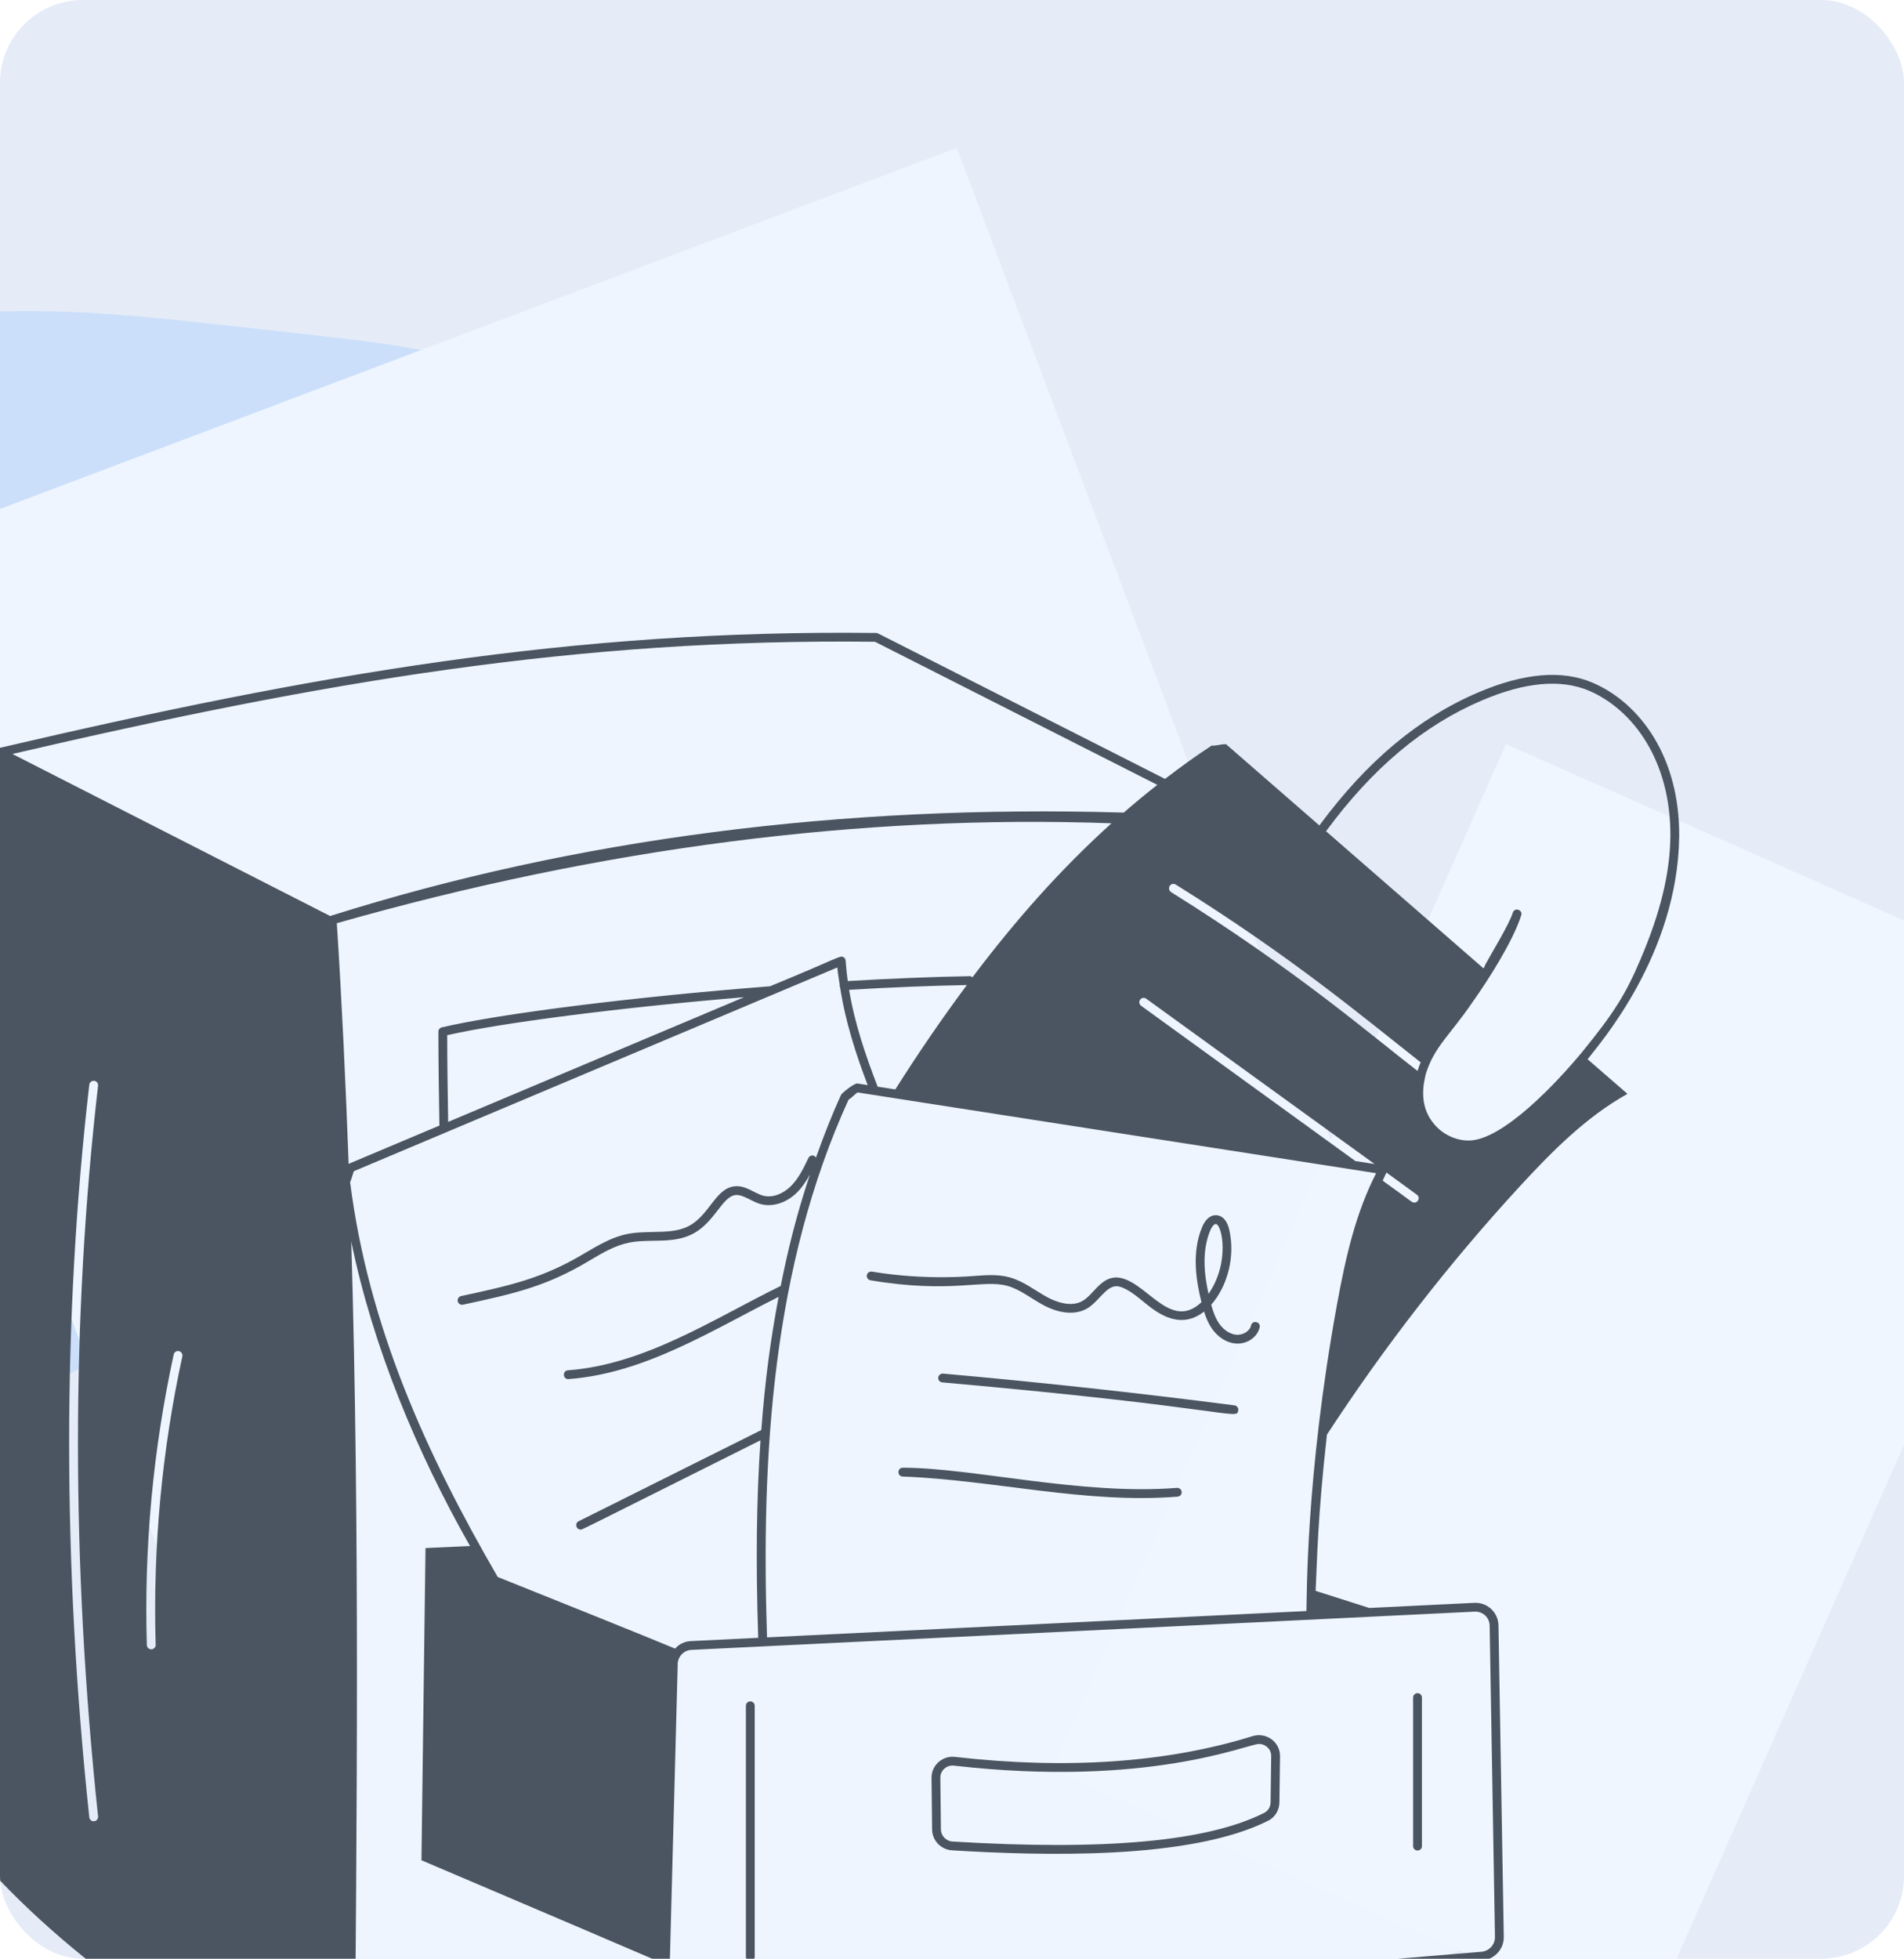 <svg width="460" height="473" viewBox="0 0 460 473" fill="none" xmlns="http://www.w3.org/2000/svg">
<g clip-path="url(#clip0_2257_60757)">
<rect width="460" height="473" rx="20" fill="#E5ECF7"/>
<g opacity="0.7" filter="url(#filter0_f_2257_60757)">
<path d="M-140.244 193.082C-129.688 162.088 -109.387 133.542 -86.559 112.03C-66.838 93.448 -42.407 79.221 -15.091 76.222C6.165 73.889 27.551 75.564 48.724 77.93C62.7 79.492 76.694 80.913 90.643 82.715C104.041 84.447 117.951 88.37 131.508 87.778C154.398 86.779 175.543 75.507 198.522 75.463C216.987 75.428 233.601 82.529 245.768 96.556C276.628 132.136 286.389 196.075 255.065 234.793C226.263 270.395 184.026 293.26 139.488 302.283C122.12 305.801 104.678 305.642 87.216 308.025C62.092 311.452 38.507 320.189 16.212 332.079C-5.895 343.87 -29.89 359.188 -56.043 356.278C-79.527 353.664 -98.432 337.026 -113.793 320.268C-145.723 285.437 -155.383 237.531 -140.244 193.082Z" fill="#A9CBFF" fill-opacity="0.6"/>
</g>
<rect x="-49.482" y="141.566" width="299.931" height="450.183" transform="rotate(-20.666 -49.482 141.566)" fill="#EEF5FF"/>
<rect x="363.83" y="179.695" width="156.441" height="270.922" transform="rotate(23.882 363.83 179.695)" fill="#F0F6FF"/>
<path d="M383.767 255.533C383.398 255.965 383.204 256.191 383.573 255.759C383.567 255.767 383.56 255.774 383.553 255.782L393.196 264.147C383.134 269.763 374.905 278.102 367.103 286.568C349.983 305.179 334.423 325.254 320.585 346.436C318.284 366.889 318.225 376.966 317.851 384.165L330.822 388.295L356.074 387.063C359.327 386.847 361.977 389.368 362.028 392.53L363.308 467.708C363.361 470.593 361.2 473.049 358.239 473.425L302.296 478.083C302.397 480.311 302.405 480.516 302.423 481.053C302.439 481.599 302.037 482.069 301.496 482.142C68.92 512.579 84.454 510.801 83.847 510.259C83.616 510.056 83.484 509.763 83.487 509.456L83.49 509.077C58.28 500.165 24.897 480.17 -0.082 454.027C-3.733 354.122 -8.264 275.093 -0.175 182.84L-0.566 182.641C-1.448 182.189 -1.287 180.882 -0.325 180.657C76.152 162.806 138.289 151.988 211.662 152.849C211.827 152.851 211.987 152.89 212.133 152.963L281.468 188.09C285.138 185.285 288.871 182.562 292.745 180.035C293.512 180.205 295.473 179.567 296.241 179.737L318.758 199.333C330.178 183.868 342.716 173.364 357.088 167.23C368.07 162.515 377.38 161.717 384.747 164.848C396.293 169.794 405.834 182.908 405.689 202C405.335 230.665 386.229 252.267 383.767 255.533ZM284.047 213.603C283.578 213.305 282.896 213.433 282.597 213.943C282.299 214.454 282.427 215.092 282.938 215.432C313.54 234.529 331.249 249.983 342.475 258.612C342.615 258.129 342.805 257.548 343.223 256.533C329.276 245.591 312.46 231.313 284.047 213.603ZM120.246 380.808C135.419 386.885 156.045 395.169 163.122 398.116C163.227 398.004 163.31 397.878 163.423 397.774C164.385 396.87 165.628 396.344 166.915 396.295L183.181 395.501C182.579 377.399 182.752 362.025 183.735 347.806C138.219 370.569 140.704 369.363 140.277 369.363C139.158 369.363 138.798 367.85 139.801 367.348C157.027 358.759 171.835 351.38 183.926 345.332C184.882 332.812 186.159 323.553 188.11 313.17C172.086 321.18 155.874 331.635 137.371 333.027C137.344 333.029 137.317 333.029 137.29 333.029C135.937 333.029 135.852 331.01 137.213 330.904C155.862 329.505 172.423 318.457 188.618 310.532C190.361 301.752 192.429 293.383 195.672 283.624C194.82 285.176 193.833 286.706 192.528 287.991C189.998 290.481 186.655 291.541 183.79 290.774C181.628 290.193 179.525 288.383 177.665 288.587C174.503 288.967 172.673 295.126 167.485 297.898C162.613 300.499 157.079 299.075 152.059 300.058C148.559 300.748 145.478 302.587 142.218 304.533C132.054 310.591 124.512 312.346 111.852 315.057C111.777 315.072 111.702 315.08 111.629 315.08C111.136 315.08 110.694 314.739 110.586 314.239C110.463 313.665 110.83 313.1 111.406 312.976C123.826 310.316 131.325 308.558 141.123 302.707C149.054 297.973 151.321 297.616 157.765 297.503C160.927 297.445 163.915 297.393 166.478 296.024C171.425 293.38 172.834 287.022 177.411 286.476C180.137 286.151 182.211 288.142 184.348 288.722C186.886 289.414 189.47 288.011 191.031 286.476C192.94 284.596 194.143 282.074 195.309 279.635C195.565 279.103 196.204 278.875 196.729 279.132C196.919 279.222 197.015 279.398 197.119 279.564C198.981 274.346 200.968 269.247 203.22 264.343C203.368 264.018 206.334 261.518 207.172 261.649L209.629 262.031C206.781 254.579 204.221 246.664 202.958 238.367C202.92 238.269 202.833 238.2 202.827 238.089C202.822 238.017 202.882 237.969 202.892 237.9C202.685 236.477 202.413 235.072 202.294 233.627L85.516 282.813C85.471 282.904 85.426 283.005 85.376 283.15C85.355 283.208 85.337 283.254 85.316 283.316C85.242 283.546 85.167 283.793 85.11 283.981C84.944 284.552 84.792 285.068 84.59 285.477C89.002 320.223 102.9 350.928 120.246 380.808ZM106.157 271.809C106.03 263.984 105.912 256.556 105.912 249.128C105.912 248.636 106.252 248.206 106.733 248.094C120.756 244.782 153.344 240.705 186.024 238.17C203.163 231.129 202.945 230.624 203.814 231.165C204.559 231.626 204.118 231.772 204.814 236.908C215.215 236.29 225.144 235.89 234.315 235.727C234.572 235.732 234.773 235.848 234.953 235.981C245.126 222.514 255.851 210.26 268.528 198.811C208.275 196.642 145.293 204.75 81.376 222.938C82.623 242.365 83.519 261.745 84.232 281.08C84.275 281.055 84.305 281.013 84.351 280.994L106.157 271.809ZM108.276 270.917L179.758 240.809C150.032 243.298 121.431 246.939 108.044 249.974C108.052 256.79 108.16 263.657 108.276 270.917ZM275.69 242.874L327.451 280.371L332.096 281.094L276.927 241.172C276.458 240.832 275.818 240.917 275.477 241.385C275.093 241.853 275.221 242.534 275.69 242.874ZM216.308 263.071C221.76 254.442 227.512 246.036 233.587 237.872C224.713 238.042 215.153 238.428 205.136 239.02C206.493 247.197 209.182 255.031 212.034 262.406L216.308 263.071ZM341.691 290.398C342.741 290.398 343.138 289.049 342.288 288.483L334.964 283.153C334.623 283.79 334.372 284.47 334.053 285.116C341.345 290.303 341.051 290.398 341.691 290.398ZM322.991 315.14C325.219 302.825 327.709 292.627 332.468 283.306C306.678 279.292 398.096 293.521 207.176 263.805C206.529 264.244 205.75 265.112 205.002 265.565C186.632 305.803 183.849 351.404 185.312 395.397L315.619 389.037C315.769 386.7 315.329 357.113 322.991 315.14ZM361.177 467.745L359.896 392.566C359.868 390.684 358.353 389.078 356.197 389.186L167.008 398.42C165.352 398.481 163.602 399.967 163.727 402.194C162.947 431.615 162.329 454.929 161.552 484.219C161.668 486.094 163.358 487.577 165.428 487.346C217.892 482.977 292.748 476.744 358.014 471.31C359.848 471.075 361.208 469.544 361.177 467.745ZM300.255 480.158C300.237 479.731 300.19 478.687 300.17 478.26C143.555 491.301 167.044 489.498 164.997 489.498C162.089 489.498 159.57 487.282 159.422 484.29C159.401 483.862 159.662 473.486 159.694 473.914C140.507 465.671 101.819 449.22 101.819 449.22L102.8 373.829L113.55 373.331C100.701 350.72 90.057 325.179 84.865 299.81C86.941 370.328 86.193 439.112 85.629 508.251L300.255 480.158ZM35.475 397.246C35.492 397.824 35.966 398.278 36.541 398.278C36.551 398.278 36.562 398.278 36.572 398.278C37.161 398.26 37.623 397.772 37.607 397.184C36.916 373.817 39.083 350.386 44.05 327.542C44.175 326.967 43.811 326.402 43.236 326.277C42.634 326.155 42.093 326.52 41.968 327.09C36.963 350.103 34.779 373.709 35.475 397.246ZM21.572 438.852C21.631 439.399 22.093 439.804 22.63 439.804C22.667 439.804 22.707 439.802 22.744 439.798C23.329 439.735 23.754 439.212 23.692 438.628C17.221 377.606 17.221 318.238 23.692 262.175C23.758 261.591 23.338 261.063 22.755 260.995C22.184 260.941 21.639 261.346 21.572 261.929C15.085 318.15 15.085 377.675 21.572 438.852ZM211.387 154.972C139.262 154.132 77.943 164.665 2.998 182.069L79.814 221.227C79.83 221.22 79.84 221.205 79.857 221.198C79.881 221.189 79.887 221.16 79.912 221.152L79.934 221.145L79.952 221.133C80.043 221.107 80.134 221.084 80.226 221.057C138.987 202.542 203.188 194.243 271.491 196.225C274.137 193.922 276.843 191.694 279.602 189.532L211.387 154.972ZM383.908 166.803C377.099 163.913 368.355 164.706 357.927 169.185C343.891 175.177 331.623 185.472 320.42 200.66C320.4 200.688 320.362 200.684 320.34 200.709L358.424 233.853C358.6 233.521 358.769 233.2 358.887 232.877C358.972 232.625 359.097 232.457 359.161 232.393C360.096 230.578 364.592 223.276 365.488 220.392C365.907 219.038 367.942 219.684 367.524 221.023C365.598 227.212 359.471 236.787 355.751 242.012C350.165 250.196 346.602 252.62 344.464 259.339C344.464 259.774 342.394 265.677 345.738 270.455C347.705 273.442 351.115 275.345 354.64 275.422C363.045 275.614 376.608 260.824 381.991 254.339C382.359 253.906 382.554 253.675 382.187 254.108C389.893 244.681 392.782 240.069 396.308 231.736C401.142 220.431 403.447 210.973 403.557 201.979C403.696 183.707 394.528 171.353 383.908 166.803Z" fill="#4B5562"/>
<path d="M230.005 446.822C227.336 446.657 225.223 444.455 225.194 441.807L225.053 429.319C225.017 426.269 227.706 423.906 230.734 424.259C257.804 427.34 281.979 425.657 302.593 419.25C305.907 418.23 309.294 420.621 309.249 424.12L309.103 435.23C309.078 437.133 308.054 438.826 306.428 439.65C287.526 449.222 251.505 448.124 230.005 446.822ZM306.971 435.201L307.117 424.09C307.14 422.389 305.751 421.136 304.165 421.136C301.347 421.136 277.554 431.73 230.492 426.374C228.78 426.153 227.162 427.493 227.184 429.294L227.326 441.782C227.343 443.321 228.577 444.603 230.134 444.698C267.16 446.938 291.805 444.671 305.462 437.752C306.38 437.288 306.957 436.312 306.971 435.201ZM298.492 324.437C296.294 324.242 294.195 322.893 292.732 320.737C291.88 319.478 291.318 318.084 290.893 316.726C286.708 320.029 282.37 319.002 278.104 315.805C277.455 315.319 276.824 314.804 276.191 314.289C274.585 312.977 271.752 310.613 269.673 310.605C267.185 310.647 265.452 314.274 262.742 315.915C259.963 317.596 256.062 317.311 252.031 315.136C249.084 313.546 246.41 311.339 243.323 310.5C237.38 308.88 229.823 312.444 210.301 309.17C209.72 309.072 209.328 308.524 209.426 307.944C209.522 307.363 210.08 306.987 210.655 307.072C223.807 309.275 235.002 308.128 235.445 308.121C238.22 307.911 241.091 307.687 243.885 308.447C247.331 309.385 250.101 311.675 253.047 313.267C254.632 314.118 258.637 315.917 261.635 314.096C264.222 312.531 265.91 308.542 269.633 308.478C276.61 308.559 282.552 321.794 290.267 314.453C289.043 309.567 287.802 302.481 290.464 296.224C291.253 294.375 292.521 293.338 293.899 293.456C295.365 293.55 296.483 294.796 296.966 296.876C298.496 303.479 296.538 310.602 292.63 315.068C293.042 316.58 293.585 318.198 294.497 319.545C295.584 321.144 297.147 322.183 298.679 322.318C300.149 322.438 301.902 321.57 302.252 320.064C302.57 318.694 304.649 319.175 304.33 320.546C303.783 322.886 301.302 324.679 298.492 324.437ZM293.762 295.58C293.762 295.58 293.743 295.577 293.733 295.577C293.235 295.577 292.719 296.369 292.426 297.057C290.262 302.138 290.981 307.984 291.98 312.444C297.208 304.88 295.23 295.671 293.762 295.58ZM226.672 332.668C226.726 332.078 227.276 331.666 227.828 331.702C251.228 333.781 274.917 336.361 298.242 339.367C298.825 339.442 299.237 339.976 299.162 340.56C298.827 343.098 297.955 340.071 227.64 333.821C227.053 333.769 226.62 333.251 226.672 332.668ZM218.116 354.429C235.056 354.429 261.188 361.131 284.342 359.296C284.912 359.256 285.443 359.682 285.489 360.27C285.537 360.856 285.099 361.369 284.512 361.415C262.25 363.195 240.212 357.404 218.074 356.556C216.694 356.502 216.73 354.429 218.116 354.429ZM342.467 408.865C343.056 408.865 343.533 409.341 343.533 409.929V445.804C343.533 446.392 343.056 446.867 342.467 446.867C341.878 446.867 341.401 446.392 341.401 445.804V409.929C341.401 409.341 341.878 408.865 342.467 408.865ZM181.269 473.622C180.68 473.622 180.203 473.147 180.203 472.559V411.917C180.203 411.329 180.68 410.853 181.269 410.853C181.858 410.853 182.335 411.329 182.335 411.917V472.559C182.335 473.147 181.858 473.622 181.269 473.622Z" fill="#4B5562"/>
</g>
<defs>
<filter id="filter0_f_2257_60757" x="-647.249" y="-424.898" width="1421.52" height="1281.54" filterUnits="userSpaceOnUse" color-interpolation-filters="sRGB">
<feFlood flood-opacity="0" result="BackgroundImageFix"/>
<feBlend mode="normal" in="SourceGraphic" in2="BackgroundImageFix" result="shape"/>
<feGaussianBlur stdDeviation="250" result="effect1_foregroundBlur_2257_60757"/>
</filter>
<clipPath id="clip0_2257_60757">
<rect width="460" height="473" rx="20" fill="white"/>
</clipPath>
</defs>
</svg>
